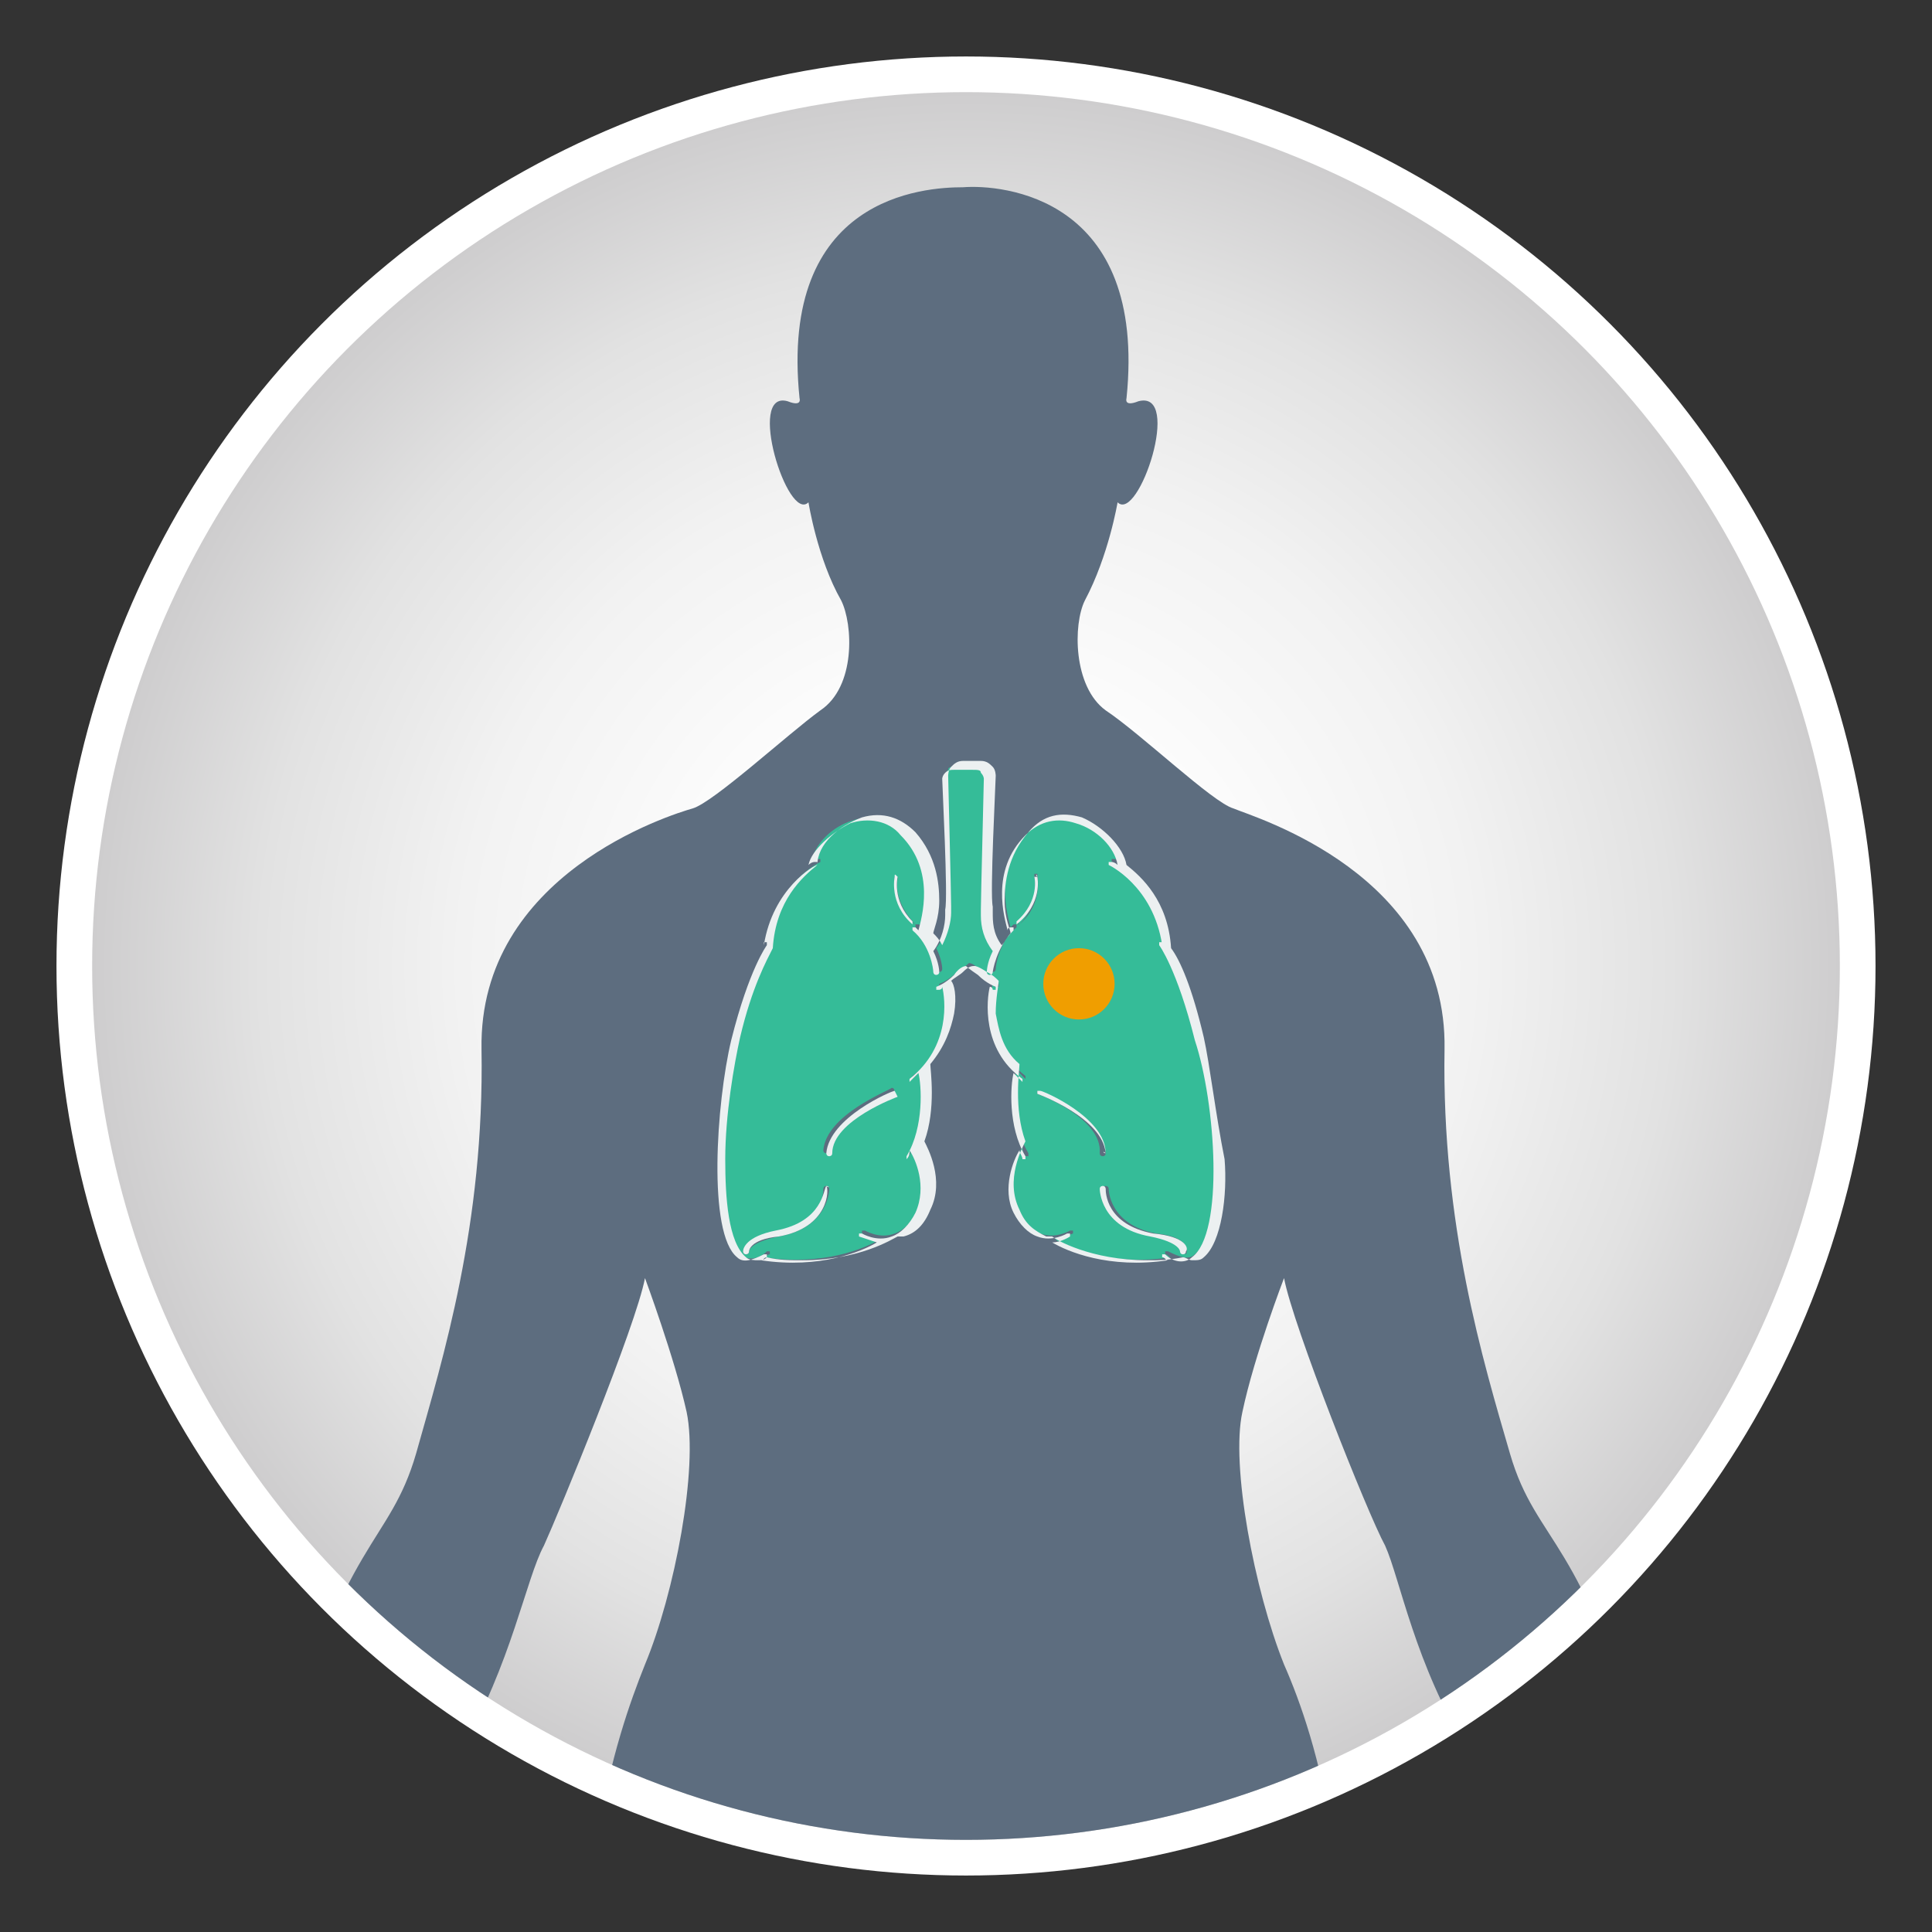 <?xml version="1.0" encoding="utf-8"?>
<!-- Generator: Adobe Illustrator 19.0.0, SVG Export Plug-In . SVG Version: 6.00 Build 0)  -->
<svg version="1.1" id="Layer_1" xmlns="http://www.w3.org/2000/svg" xmlns:xlink="http://www.w3.org/1999/xlink" x="0px" y="0px"
	 viewBox="0 0 65 65" style="enable-background:new 0 0 65 65;" width="65px" xml:space="preserve">
<rect x="0" y="0" width="65" height="65" fill="#333333" stroke="none"/>
<style type="text/css">
	.st0{fill:#FFFFFF;}
	.st1{clip-path:url(#SVGID_3_);fill:#5D6D7F;}
	.st2{fill:url(#SVGID_4_);}
	.st3{fill:#35BC98;}
	.st4{fill:#ECF0F1;}
	.st5{fill:#F09E00;}
</style>
<g>
	<circle class="st0" cx="32.5" cy="32.5" r="30.6"/>
	<g>
		<g>
			<defs>
				<circle id="SVGID_1_" cx="32.5" cy="32.5" r="29.4"/>
			</defs>
			<radialGradient id="SVGID_2_" cx="32.5" cy="32.5" r="29.412" gradientUnits="userSpaceOnUse">
				<stop  offset="0" style="stop-color:#FFFFFF"/>
				<stop  offset="0.325" style="stop-color:#FCFCFC"/>
				<stop  offset="0.578" style="stop-color:#F2F2F2"/>
				<stop  offset="0.807" style="stop-color:#E2E2E2"/>
				<stop  offset="1" style="stop-color:#CECDCE"/>
			</radialGradient>
			<use xlink:href="#SVGID_1_"  style="overflow:visible;fill:url(#SVGID_2_);"/>
			<clipPath id="SVGID_3_">
				<use xlink:href="#SVGID_1_"  style="overflow:visible;"/>
			</clipPath>
			<path class="st1" d="M60.8,68.2c1.3,0.9,1.7,0,1.7,0c-0.5-0.8-2.1-1.7-2.1-1.7c-0.9-0.7-0.7-0.2-2.3-1.3
				c-1.6-1.1-2.8-5.8-2.8-5.8c-2-7.7-3.6-7.4-4.5-10.5c-0.9-3.1-2.3-7.7-2.2-13.6c0.1-5.9-6.4-7.8-7.1-8.1c-0.7-0.2-3.1-2.5-4.3-3.3
				c-1.1-0.8-1.1-2.9-0.7-3.7c0.8-1.5,1.1-3.3,1.1-3.3c0.7,0.7,2.2-3.8,0.7-3.4c-0.5,0.2-0.4-0.1-0.4-0.1c0.7-6.8-4.2-7.2-5.5-7.1
				c-1.3,0-6.2,0.3-5.5,7.1c0,0,0.1,0.3-0.4,0.1c-1.4-0.4,0,4.1,0.7,3.4c0,0,0.3,1.9,1.1,3.3c0.4,0.8,0.5,2.9-0.7,3.7
				c-1.1,0.8-3.6,3.1-4.3,3.3c-0.7,0.2-7.2,2.2-7.1,8.1c0.1,5.9-1.3,10.4-2.2,13.6c-0.9,3.1-2.4,2.8-4.5,10.5c0,0-1.3,4.8-2.8,5.8
				c-1.6,1.1-1.4,0.6-2.3,1.3c0,0-1.6,1-2.1,1.7c0,0,0.4,0.9,1.7,0c1.3-0.9,1.7-0.6,1.5,0c-0.3,0.6-3.4,5.5-2.8,6.1
				c0.6,0.7,2.7-3.4,3-3.2c0.3,0.2-0.6,2.4-1,3.2c-0.6,1.3,0,2.1,0.5,1.3c0.8-1.1,1.5-3.8,1.9-3.7c0.3,0.1-0.2,3.4-0.1,4.3
				c0.1,0.9,0.8,0.9,1-0.5c0.3-1.4,0.4-3.5,0.8-3.4c0.5,0.1-0.2,3.7,0.6,3.5c0.3-0.1,0.4-0.3,0.7-2.7c0.4-3,0.8-3.4,1.1-4.3
				c0.3-0.9,0.3-1.7,0.5-2.8c0.2-1.2,2-4.2,3.8-7.1c1.7-2.9,2.2-5.8,2.8-6.9c0.5-1.1,3.1-7.4,3.4-9c0,0,1,2.7,1.4,4.5
				c0.4,1.9-0.4,6.1-1.4,8.5c-1,2.5-2.7,7.5-1.8,17c0.9,9.4,1.4,18.4,1.3,20.4c-0.1,2-1.6,8.5-1.4,11.6c0.2,3.1,2.1,13.1,2.1,14.4
				c0,1.3-0.7,3.6-3,6.2c0,0-0.5,1.4,1.1,1.9c1.6,0.5,1.9-0.1,2.4,0.4c0.5,0.5,1.5,0.8,2.2-1c0.7-1.7,1.5-4.3,1.1-6.1
				c-0.4-1.8,1-10.4,2-14.3c1-3.9,0.3-9.3,0.4-11.3C28.4,91.5,30,83,30.5,80c0,0,0.5-8.2,2-9.3c1.5,1.1,2,9.3,2,9.3
				c0.5,3,2,11.5,2.3,15.2c0.2,2.1-0.6,7.4,0.4,11.3c1,3.9,2.4,12.5,2,14.3c-0.4,1.8,0.4,4.4,1.1,6.1c0.7,1.7,1.7,1.5,2.2,1
				c0.5-0.5,0.8,0.1,2.4-0.4c1.6-0.5,1.1-1.9,1.1-1.9c-2.3-2.7-3-4.9-3-6.2c0-1.3,1.9-11.3,2.1-14.4c0.2-3.1-1.4-9.6-1.4-11.6
				c-0.1-2,0.4-10.9,1.3-20.4c0.9-9.4-0.7-14.5-1.8-17c-1-2.5-1.8-6.7-1.4-8.5c0.4-1.9,1.4-4.5,1.4-4.5c0.3,1.6,2.8,7.9,3.4,9
				c0.5,1.1,1,4,2.8,6.9c1.7,2.9,3.5,5.9,3.8,7.1c0.2,1.2,0.2,2,0.5,2.8c0.3,0.9,0.7,1.2,1.1,4.3c0.3,2.4,0.3,2.6,0.7,2.7
				c0.8,0.1,0.2-3.5,0.6-3.5c0.5-0.1,0.6,2,0.8,3.4c0.3,1.4,0.9,1.4,1,0.5c0.1-0.9-0.4-4.2-0.1-4.3c0.3-0.1,1.1,2.6,1.9,3.7
				c0.6,0.8,1.1,0.1,0.5-1.3c-0.3-0.8-1.3-3-1-3.2c0.4-0.2,2.4,3.9,3,3.2c0.6-0.6-2.6-5.6-2.8-6.1C59.1,67.6,59.6,67.3,60.8,68.2z"
				/>
		</g>
		<g>
			<g>
				<linearGradient id="SVGID_4_" gradientUnits="userSpaceOnUse" x1="22.419" y1="33.464" x2="43.574" y2="33.464">
					<stop  offset="0" style="stop-color:#7DAC8D"/>
					<stop  offset="1" style="stop-color:#ACD9BA"/>
				</linearGradient>
				<path class="st2" d="M35.4,33.8h0.9v0.9c0,0.2,0.2,0.3,0.3,0.3c0.2,0,0.3-0.2,0.3-0.3v-0.9h0.9c0.2,0,0.3-0.2,0.3-0.3
					c0-0.2-0.2-0.3-0.3-0.3h-0.9v-0.9c0-0.2-0.1-0.3-0.3-0.3c-0.2,0-0.3,0.1-0.3,0.3v0.9h-0.9c-0.2,0-0.3,0.2-0.3,0.3
					C35.1,33.6,35.2,33.8,35.4,33.8z"/>
				<path class="st3" d="M39.1,31.7C39.1,31.7,39.1,31.7,39.1,31.7C39.2,31.6,39.2,31.6,39.1,31.7c0.1-0.1,0.1-0.1,0.1,0
					c-0.3-1.9-1.7-2.7-1.8-2.7c0,0,0,0,0-0.1c0,0,0,0,0.1,0c0,0,0.1,0,0.2,0.1c-0.1-0.5-0.8-1.1-1.4-1.4c-0.6-0.2-1.3-0.1-1.7,0.4
					c-1.2,1.2-0.7,2.8-0.6,3.2c0,0,0,0,0.1-0.1c0,0,0.1,0,0.1,0c0,0,0,0.1,0,0.1c-0.6,0.5-0.7,1.3-0.7,1.4c0,0,0,0.1-0.1,0.1
					c0,0,0,0,0,0c0,0-0.1,0-0.1-0.1c0,0,0-0.3,0.2-0.7c-0.3-0.4-0.4-0.9-0.4-1.2c0-0.1,0-0.1,0-0.2c-0.1-0.4,0.1-4.2,0.1-4.4
					c0,0,0,0,0,0c0,0,0-0.1-0.1-0.2c-0.1-0.1-0.2-0.1-0.3-0.1h-0.6c-0.2,0-0.3,0-0.3,0.1c-0.1,0.1-0.1,0.2-0.1,0.2c0,0,0,0,0,0
					c0,0.2,0.1,4,0.1,4.4c0,0.1,0,0.1,0,0.2c0,0.4-0.1,0.8-0.4,1.2c0.2,0.4,0.2,0.7,0.2,0.7c0,0,0,0.1-0.1,0.1c0,0,0,0,0,0
					c0,0-0.1,0-0.1-0.1c0,0-0.1-0.8-0.7-1.4c0,0,0-0.1,0-0.1c0,0,0.1,0,0.1,0c0,0,0.1,0,0.1,0.1c0.1-0.4,0.6-2-0.6-3.2
					c-0.5-0.5-1.1-0.6-1.7-0.4c-0.7,0.2-1.3,0.8-1.4,1.4c0.1-0.1,0.2-0.1,0.2-0.1c0,0,0.1,0,0.1,0c0,0,0,0.1,0,0.1
					c0,0-1.5,0.7-1.8,2.7c0,0,0,0,0-0.1c0,0,0.1,0,0.1,0c0,0,0,0.1,0,0.1c0,0-0.6,0.8-1.2,3.2c-0.5,2.1-0.8,6.6,0.2,7.3
					c0.2,0.2,0.6,0.2,0.9-0.1c0,0,0.1,0,0.1,0c0,0,0,0.1,0,0.1c-0.1,0-0.1,0.1-0.2,0.1c2,0.3,3.4-0.3,3.9-0.6
					c-0.3,0-0.6-0.2-0.6-0.2c0,0,0-0.1,0-0.1c0,0,0.1,0,0.1,0c0,0,0.5,0.3,1,0.1c0.3-0.1,0.6-0.4,0.8-0.8c0.4-0.8,0-1.8-0.2-2.1
					c0,0.1-0.1,0.2-0.1,0.3c0,0,0,0,0,0c0,0,0,0,0,0c0,0,0-0.1,0-0.1c0.6-1.1,0.5-2.4,0.4-2.8c-0.1,0.1-0.2,0.2-0.3,0.3c0,0,0,0,0,0
					c0,0,0,0,0,0c0,0,0-0.1,0-0.1c1.4-1,1.2-2.7,1.1-3.1c-0.1,0-0.1,0.1-0.1,0.1c0,0,0,0,0,0c0,0,0,0-0.1,0c0,0,0-0.1,0-0.1
					c0,0,0.3-0.1,0.6-0.4c0.3-0.2,0.4-0.3,0.4-0.3c0,0,0,0,0,0c0,0,0,0,0,0c0,0,0.2,0,0.4,0.3c0.3,0.3,0.6,0.4,0.6,0.4
					c0,0,0,0,0,0.1c0,0,0,0-0.1,0c0,0,0,0,0,0c0,0-0.1,0-0.1-0.1c-0.1,0.4-0.3,2,1.1,3.1c0,0,0,0.1,0,0.1c0,0,0,0,0,0c0,0,0,0,0,0
					c-0.1-0.1-0.2-0.2-0.3-0.3c-0.1,0.4-0.2,1.8,0.4,2.8c0,0,0,0.1,0,0.1c0,0,0,0,0,0c0,0,0,0-0.1,0c-0.1-0.1-0.1-0.2-0.1-0.3
					c-0.2,0.3-0.6,1.2-0.2,2.1c0.2,0.4,0.5,0.7,0.8,0.8c0.5,0.2,1-0.1,1-0.1c0,0,0.1,0,0.1,0c0,0,0,0.1,0,0.1c0,0-0.3,0.1-0.6,0.2
					c0.5,0.3,1.9,0.9,3.9,0.6c-0.1,0-0.1-0.1-0.2-0.1c0,0,0-0.1,0-0.1c0,0,0.1,0,0.1,0c0.4,0.2,0.7,0.3,0.9,0.1
					c1-0.8,0.7-5.2,0.2-7.3C39.8,32.6,39.1,31.7,39.1,31.7z M26.2,41.6c-1,0.2-1,0.5-1,0.5c0,0,0,0.1-0.1,0.1c0,0,0,0,0,0
					c0,0-0.1,0-0.1-0.1c0,0,0.1-0.4,1.1-0.6c1.6-0.3,1.6-1.4,1.6-1.5c0,0,0-0.1,0.1-0.1l0,0c0,0,0.1,0,0.1,0.1
					C27.9,40,27.9,41.3,26.2,41.6z M30.1,36.8c0,0-2.2,0.9-2.2,1.9c0,0,0,0.1-0.1,0.1c0,0,0,0,0,0c0,0-0.1,0-0.1-0.1
					c0.1-1.2,2.2-2,2.3-2.1C30.1,36.6,30.1,36.7,30.1,36.8C30.1,36.7,30.1,36.7,30.1,36.8z M30.8,31.1
					C30.8,31.1,30.8,31.1,30.8,31.1C30.7,31.1,30.7,31.1,30.8,31.1c-0.9-0.7-0.7-1.6-0.7-1.6c0,0,0,0,0.1,0c0,0,0,0,0,0.1
					C30.2,29.5,30,30.3,30.8,31.1C30.8,31,30.8,31.1,30.8,31.1z M34.3,31.1C34.3,31.1,34.3,31.1,34.3,31.1
					C34.2,31.1,34.2,31.1,34.3,31.1C34.2,31.1,34.2,31,34.3,31.1c0.7-0.7,0.5-1.6,0.5-1.6c0,0,0-0.1,0-0.1c0,0,0.1,0,0.1,0
					C34.9,29.5,35.1,30.4,34.3,31.1z M34.9,36.8C34.9,36.7,34.9,36.7,34.9,36.8c0-0.1,0-0.1,0-0.1c0.1,0,2.2,0.9,2.3,2.1
					c0,0,0,0.1-0.1,0.1c0,0,0,0,0,0c0,0-0.1,0-0.1-0.1C37.1,37.6,34.9,36.8,34.9,36.8z M39.9,42.2C39.9,42.2,39.9,42.2,39.9,42.2
					C39.9,42.2,39.9,42.1,39.9,42.2c-0.1-0.1-0.1-0.4-1.1-0.6c-1.7-0.3-1.7-1.6-1.7-1.6c0,0,0-0.1,0.1-0.1c0,0,0.1,0,0.1,0.1
					c0,0,0,1.2,1.6,1.5C39.9,41.6,40,42,39.9,42.2C40,42.1,40,42.1,39.9,42.2z"/>
				<path class="st4" d="M40.5,34.9c-0.4-1.7-0.8-2.6-1.1-3c-0.1-1.6-1-2.4-1.5-2.8c-0.1-0.6-0.8-1.3-1.5-1.6
					c-0.7-0.2-1.3-0.1-1.8,0.5c-0.7,0.8-0.8,1.7-0.8,2.3c0,0.6,0.2,1,0.2,1.1c-0.1,0.1-0.2,0.3-0.3,0.4c-0.3-0.4-0.3-0.8-0.3-1.1
					c0-0.1,0-0.1,0-0.2c-0.1-0.4,0.1-4.2,0.1-4.4c0,0,0-0.2-0.1-0.3c-0.1-0.1-0.2-0.2-0.4-0.2h-0.6c-0.2,0-0.3,0.1-0.4,0.2
					c-0.1,0.1-0.1,0.3-0.1,0.3c0,0.1,0.1,4,0.1,4.4c0,0.1,0,0.1,0,0.2c0,0.3-0.1,0.7-0.3,1.1c-0.1-0.2-0.2-0.3-0.3-0.4
					c0-0.1,0.2-0.5,0.2-1.1c0-0.6-0.1-1.5-0.8-2.3c-0.5-0.5-1.1-0.7-1.8-0.5c-0.8,0.3-1.5,0.9-1.5,1.6c-0.5,0.4-1.4,1.2-1.5,2.8
					c-0.2,0.4-0.7,1.3-1.1,3c-0.2,0.9-0.5,2.6-0.5,4.1c0,1.3,0.1,2.8,0.7,3.3c0.1,0.1,0.3,0.1,0.4,0.1c0.1,0,0.2,0,0.3-0.1
					c0,0,0,0,0,0c0.4,0.1,0.8,0.1,1.2,0.1c1.9,0,3-0.7,3.2-0.8c0.1,0,0.1,0,0.2,0c0.4-0.1,0.7-0.4,0.9-0.9c0.5-1-0.1-2.1-0.2-2.3
					c0.4-1.1,0.2-2.4,0.2-2.6c0.5-0.6,0.7-1.2,0.8-1.7c0.1-0.6,0-1-0.1-1.1c0.1-0.1,0.3-0.2,0.4-0.3c0.2-0.2,0.3-0.2,0.4-0.2
					c0,0,0,0,0,0c0,0,0,0,0,0c0,0,0.1,0,0.4,0.2c0.2,0.1,0.3,0.2,0.4,0.3c0,0.1-0.1,0.6-0.1,1.1c0.1,0.5,0.2,1.2,0.8,1.7
					c0,0.2-0.2,1.5,0.2,2.6c-0.1,0.2-0.7,1.3-0.2,2.3c0.2,0.5,0.5,0.7,0.9,0.9c0.1,0,0.1,0,0.2,0c0.1,0.1,1.3,0.8,3.2,0.8
					c0.4,0,0.7,0,1.2-0.1c0,0,0,0,0,0c0.1,0,0.2,0.1,0.3,0.1c0.2,0,0.3,0,0.4-0.1c0.6-0.5,0.8-2.1,0.7-3.3
					C40.9,37.5,40.7,35.8,40.5,34.9z M40.1,42.3c-0.2,0.2-0.6,0.2-0.9-0.1c0,0-0.1,0-0.1,0c0,0,0,0.1,0,0.1c0.1,0,0.1,0.1,0.2,0.1
					c-2,0.3-3.4-0.3-3.9-0.6c0.3,0,0.6-0.2,0.6-0.2c0,0,0-0.1,0-0.1c0,0-0.1,0-0.1,0c0,0-0.5,0.3-1,0.1c-0.3-0.1-0.6-0.4-0.8-0.8
					c-0.4-0.8,0-1.8,0.2-2.1c0,0.1,0.1,0.2,0.1,0.3c0,0,0,0,0.1,0c0,0,0,0,0,0c0,0,0-0.1,0-0.1c-0.6-1-0.5-2.4-0.4-2.8
					c0.1,0.1,0.2,0.2,0.3,0.3c0,0,0,0,0,0c0,0,0,0,0,0c0,0,0-0.1,0-0.1c-1.4-1-1.2-2.7-1.1-3.1c0.1,0,0.1,0.1,0.1,0.1c0,0,0,0,0,0
					c0,0,0,0,0.1,0c0,0,0-0.1,0-0.1c0,0-0.3-0.1-0.6-0.4c-0.3-0.2-0.4-0.3-0.4-0.3c0,0,0,0,0,0c0,0,0,0,0,0c0,0-0.2,0-0.4,0.3
					c-0.3,0.3-0.6,0.4-0.6,0.4c0,0,0,0,0,0.1c0,0,0,0,0.1,0c0,0,0,0,0,0c0,0,0.1,0,0.1-0.1c0.1,0.4,0.3,2-1.1,3.1c0,0,0,0.1,0,0.1
					c0,0,0,0,0,0c0,0,0,0,0,0c0.1-0.1,0.2-0.2,0.3-0.3c0.1,0.4,0.2,1.8-0.4,2.8c0,0,0,0.1,0,0.1c0,0,0,0,0,0c0,0,0,0,0,0
					c0.1-0.1,0.1-0.2,0.1-0.3c0.2,0.3,0.6,1.2,0.2,2.1c-0.2,0.4-0.5,0.7-0.8,0.8c-0.5,0.2-1-0.1-1-0.1c0,0-0.1,0-0.1,0
					c0,0,0,0.1,0,0.1c0,0,0.3,0.1,0.6,0.2c-0.5,0.3-1.9,0.9-3.9,0.6c0.1,0,0.1-0.1,0.2-0.1c0,0,0-0.1,0-0.1c0,0-0.1,0-0.1,0
					c-0.4,0.2-0.7,0.3-0.9,0.1c-1-0.8-0.7-5.2-0.2-7.3c0.6-2.4,1.2-3.2,1.2-3.2c0,0,0-0.1,0-0.1c0,0-0.1,0-0.1,0c0,0,0,0,0,0.1
					c0.3-1.9,1.7-2.7,1.8-2.7c0,0,0,0,0-0.1c0,0,0,0-0.1,0c0,0-0.1,0-0.2,0.1c0.1-0.5,0.8-1.1,1.4-1.4c0.6-0.2,1.3-0.1,1.7,0.4
					c1.2,1.2,0.7,2.8,0.6,3.2c0,0,0,0-0.1-0.1c0,0-0.1,0-0.1,0c0,0,0,0.1,0,0.1c0.6,0.5,0.7,1.3,0.7,1.4c0,0,0,0.1,0.1,0.1
					c0,0,0,0,0,0c0,0,0.1,0,0.1-0.1c0,0,0-0.3-0.2-0.7c0.3-0.4,0.4-0.9,0.4-1.2c0-0.1,0-0.1,0-0.2c0.1-0.4-0.1-4.2-0.1-4.4
					c0,0,0,0,0,0c0,0,0-0.1,0.1-0.2c0.1-0.1,0.2-0.1,0.3-0.1h0.6c0.2,0,0.3,0,0.3,0.1c0.1,0.1,0.1,0.2,0.1,0.2c0,0,0,0,0,0
					c0,0.2-0.1,4-0.1,4.4c0,0.1,0,0.1,0,0.2c0,0.4,0.1,0.8,0.4,1.2c-0.2,0.4-0.2,0.7-0.2,0.7c0,0,0,0.1,0.1,0.1c0,0,0,0,0,0
					c0,0,0.1,0,0.1-0.1c0,0,0.1-0.8,0.7-1.4c0,0,0-0.1,0-0.1c0,0-0.1,0-0.1,0c0,0-0.1,0-0.1,0.1c-0.1-0.4-0.6-2,0.6-3.2
					c0.5-0.5,1.1-0.6,1.7-0.4c0.7,0.2,1.3,0.8,1.4,1.4c-0.1-0.1-0.2-0.1-0.2-0.1c0,0-0.1,0-0.1,0c0,0,0,0.1,0,0.1
					c0,0,1.5,0.7,1.8,2.7c0,0,0,0,0-0.1c0,0-0.1,0-0.1,0c0,0,0,0.1,0,0.1c0,0,0.6,0.8,1.2,3.2C40.9,37.1,41.2,41.5,40.1,42.3z"/>
				<path class="st4" d="M34.9,29.5C34.9,29.4,34.8,29.4,34.9,29.5c-0.1,0-0.1,0-0.1,0c0,0,0.2,0.8-0.6,1.5c0,0,0,0.1,0,0.1
					c0,0,0,0,0,0c0,0,0,0,0,0C35.1,30.4,34.9,29.5,34.9,29.5z"/>
				<path class="st4" d="M38.8,41.5c-1.6-0.3-1.6-1.4-1.6-1.5c0,0,0-0.1-0.1-0.1c0,0-0.1,0-0.1,0.1c0,0,0,1.3,1.7,1.6
					c1,0.2,1,0.5,1,0.5c0,0,0,0.1,0.1,0.1c0,0,0,0,0,0c0,0,0.1,0,0.1-0.1C40,42,39.9,41.6,38.8,41.5z"/>
				<path class="st4" d="M37.2,38.8C37.2,38.8,37.2,38.8,37.2,38.8C37.2,38.8,37.2,38.7,37.2,38.8c0-1.2-2.1-2.1-2.2-2.1
					c0,0-0.1,0-0.1,0c0,0,0,0.1,0,0.1C34.9,36.8,37.1,37.6,37.2,38.8C37.1,38.7,37.1,38.8,37.2,38.8z"/>
				<path class="st4" d="M30.2,29.5C30.2,29.5,30.2,29.4,30.2,29.5c-0.1-0.1-0.1-0.1-0.1,0c0,0-0.2,0.9,0.6,1.6c0,0,0,0,0,0
					c0,0,0,0,0,0c0,0,0-0.1,0-0.1C30,30.3,30.2,29.5,30.2,29.5z"/>
				<path class="st4" d="M27.8,39.9L27.8,39.9C27.8,39.9,27.8,40,27.8,39.9c-0.1,0.1-0.1,1.2-1.7,1.5C25.1,41.6,25,42,25,42.1
					c0,0,0,0.1,0.1,0.1c0,0,0,0,0,0c0,0,0.1,0,0.1-0.1c0,0,0-0.4,1-0.5C27.9,41.3,27.9,40,27.8,39.9C27.9,40,27.9,39.9,27.8,39.9z"
					/>
				<path class="st4" d="M30.1,36.7c-0.1,0-2.2,0.9-2.3,2.1c0,0,0,0.1,0.1,0.1c0,0,0,0,0,0c0,0,0.1,0,0.1-0.1c0-1.1,2.2-1.9,2.2-1.9
					C30.1,36.7,30.1,36.7,30.1,36.7C30.1,36.7,30.1,36.6,30.1,36.7z"/>
			</g>
			<circle class="st5" cx="36.3" cy="33.1" r="1.2"/>
		</g>
	</g>
</g>
</svg>
